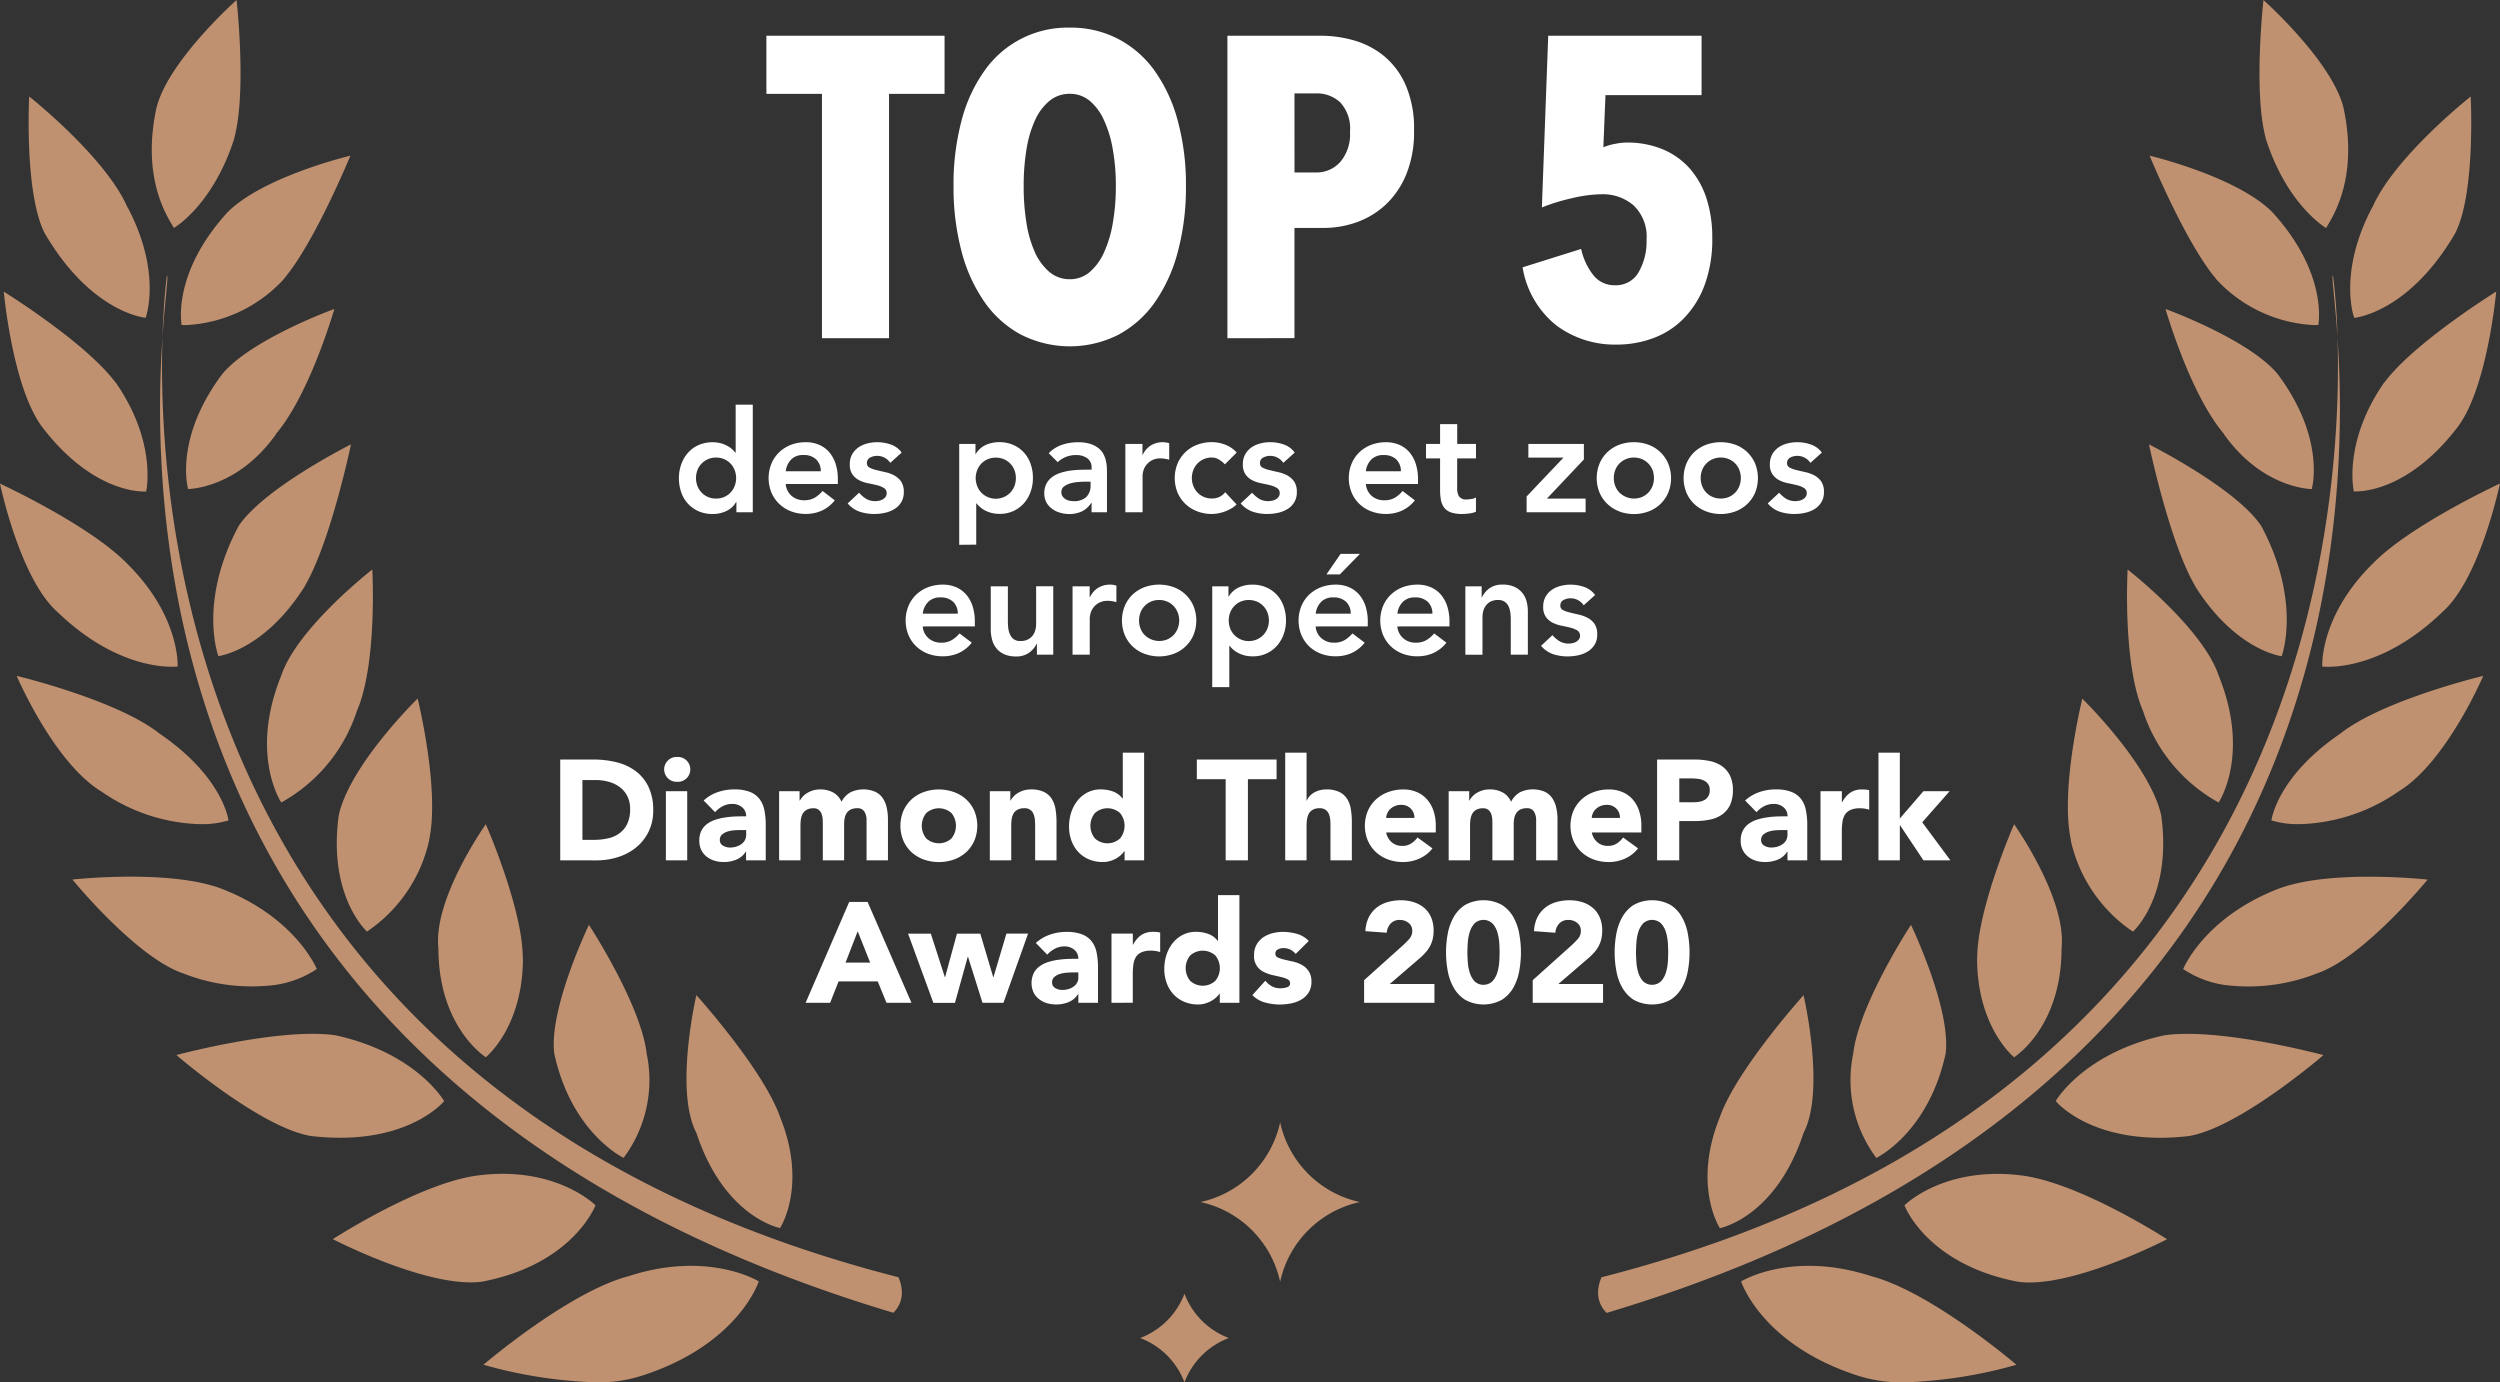 <svg id="Diamond_gold" data-name="Diamond gold" xmlns="http://www.w3.org/2000/svg" width="160.62" height="88.814" viewBox="0 0 160.62 88.814">
  <rect x="0" y="0" width="160.62" height="88.814" fill="#333333" stroke="none"/>
  <path id="Leafs" d="M119.263,88.351c-6.109-2.009-7.4-6.022-7.4-6.022s3.218-2.008,8.361-.337c3.856,1.006,9.328,5.691,9.328,5.691a29.584,29.584,0,0,1-7.191,1.128c-.082,0-.168,0-.252,0A9.069,9.069,0,0,1,119.263,88.351Zm-81.009.459a29.627,29.627,0,0,1-7.193-1.128S36.532,83,40.388,81.991c5.146-1.671,8.362.337,8.362.337s-1.283,4.014-7.4,6.022a9.056,9.056,0,0,1-2.851.462C38.42,88.814,38.336,88.814,38.253,88.81Zm64.421-5.746v-.042a2.432,2.432,0,0,1,.223-.961v0c44.964-11.495,47.666-48.234,47.281-60.406.809,12.1.183,48.6-46.954,62.695A1.788,1.788,0,0,1,102.674,83.065ZM10.438,21.652c-.38,12.169,2.32,48.912,47.281,60.406v0a2.407,2.407,0,0,1,.223.935v.093a1.776,1.776,0,0,1-.546,1.256C10.253,70.249,9.632,33.744,10.438,21.652Zm119.225,60.7c-5.891-1.121-7.306-4.913-7.306-4.913v0s2.553-2.558,7.552-1.915c3.75.485,9.322,4.094,9.322,4.094s-5.354,2.78-8.864,2.78A5.489,5.489,0,0,1,129.663,82.351ZM21.385,79.613S26.957,76,30.708,75.52c5-.643,7.551,1.915,7.551,1.915v0s-1.414,3.792-7.306,4.913a5.455,5.455,0,0,1-.7.042C26.742,82.393,21.385,79.613,21.385,79.613ZM110.5,71.763v0c1.078-3.059,5.376-7.825,5.376-7.825s1.427,6.122,0,8.847c-1.788,5.44-5.376,6.122-5.376,6.122S108.712,76.185,110.5,71.763ZM44.74,72.782c-1.427-2.725,0-8.847,0-8.847s4.3,4.766,5.376,7.825v0c1.788,4.422,0,7.14,0,7.14S46.532,78.225,44.74,72.782ZM119.064,67.7l0,0c.371-3.181,3.712-8.281,3.712-8.281s2.6,5.418,2.225,8.281c-1.111,5.1-4.451,6.694-4.451,6.694A8.353,8.353,0,0,1,119.064,67.7Zm-83.451,0c-.376-2.863,2.224-8.281,2.224-8.281s3.341,5.1,3.712,8.281l0,0a8.343,8.343,0,0,1-1.484,6.69S36.724,72.8,35.614,67.7ZM138,73.077c-4.211-.232-5.925-2.336-5.925-2.336h0s1.776-3.091,6.985-4.226c3.562-.514,10.219,1.273,10.219,1.273s-5.4,4.663-8.644,5.2a15.84,15.84,0,0,1-1.868.113C138.517,73.1,138.258,73.09,138,73.077ZM19.974,72.984c-3.241-.53-8.64-5.2-8.64-5.2S17.987,66,21.552,66.515c5.208,1.134,6.982,4.226,6.982,4.226h.007s-1.712,2.108-5.927,2.336c-.256.013-.515.019-.771.019A15.179,15.179,0,0,1,19.974,72.984Zm107.049-11.43h.008c0-3.185,2.372-8.6,2.372-8.6s3.388,4.778,3.049,7.966c0,5.1-3.049,7.008-3.049,7.008S127.023,66.017,127.023,61.554Zm-98.857-.636c-.342-3.188,3.046-7.963,3.046-7.963s2.375,5.415,2.375,8.6l.01,0c0,4.46-2.385,6.369-2.385,6.369S28.167,66.014,28.167,60.918ZM143.4,63.331a6.44,6.44,0,0,1-3.144-1.077l.01,0s1.321-3.252,6.013-5.112c3.353-1.331,9.689-.63,9.689-.63s-4.08,4.987-7.078,6.015a11.984,11.984,0,0,1-4.442.851C144.1,63.376,143.746,63.363,143.4,63.331ZM11.732,62.524c-3-1.028-7.08-6.015-7.08-6.015s6.333-.7,9.687.63c4.691,1.86,6.012,5.112,6.012,5.112l.01,0a6.424,6.424,0,0,1-3.142,1.077c-.35.029-.7.045-1.046.045A11.949,11.949,0,0,1,11.732,62.524ZM133.045,54l.013,0c-.723-3.255.727-9.113.727-9.113s4.338,4.232,5.066,7.487c.726,5.206-1.811,7.484-1.811,7.484A9.565,9.565,0,0,1,133.045,54ZM21.767,52.366c.726-3.252,5.066-7.487,5.066-7.487s1.45,5.861.73,9.117h.009a9.561,9.561,0,0,1-3.994,5.855S21.044,57.572,21.767,52.366Zm125.832.585a5.8,5.8,0,0,1-1.674-.244h.01s.339-2.786,4.421-5.569c2.724-2.166,9.188-3.715,9.188-3.715S157.165,49,154.1,50.85a11.654,11.654,0,0,1-6.331,2.1Zm-134.755,0a11.622,11.622,0,0,1-6.33-2.1C3.453,49,1.071,43.423,1.071,43.423s6.468,1.549,9.188,3.715c4.084,2.783,4.421,5.569,4.421,5.569h.013a5.826,5.826,0,0,1-1.677.244Zm124.873-7.176.01,0c-1.377-3.056-1.031-9.184-1.031-9.184s4.815,3.744,5.846,6.806c2.067,5.1,0,8.162,0,8.162A10.418,10.418,0,0,1,137.717,45.776ZM18.073,43.395c1.031-3.062,5.846-6.806,5.846-6.806s.346,6.128-1.031,9.187h.01a10.415,10.415,0,0,1-4.826,5.781S16.007,48.491,18.073,43.395Zm131.318-.559c-.131-.006-.2-.016-.2-.016h.01s-.189-3.233,3.264-6.629c2.419-2.474,8.15-5.122,8.15-5.122s-1.26,6.077-3.667,8.223c-3.338,3.233-6.333,3.548-7.364,3.548C149.512,42.839,149.445,42.839,149.391,42.835ZM3.664,39.291C1.261,37.144,0,31.071,0,31.071s5.727,2.648,8.147,5.119c3.453,3.4,3.264,6.629,3.264,6.629h.01s-.065.01-.2.016c-.054,0-.121,0-.2,0C10,42.839,7,42.524,3.664,39.291Zm137.344-1.668.013,0c-1.64-2.789-2.954-9.072-2.954-9.072s5.575,2.792,7.21,5.235c2.624,4.888,1.315,8.374,1.315,8.374S143.628,41.81,141.008,37.623ZM15.34,33.783c1.639-2.442,7.211-5.235,7.211-5.235s-1.313,6.282-2.953,9.075l.012,0c-2.62,4.184-5.58,4.531-5.58,4.531S12.72,38.671,15.34,33.783Zm135.89-2.208s-.73-3.136,1.949-7h.013c1.9-2.564,7.185-5.842,7.185-5.842s-.552,6.1-2.445,8.66c-3,3.949-5.924,4.181-6.569,4.181C151.276,31.579,151.231,31.575,151.231,31.575ZM2.685,27.4C.794,24.833.244,18.738.244,18.738s5.286,3.278,7.18,5.842h.013c2.681,3.859,1.952,7,1.952,7s-.048,0-.131,0C8.608,31.579,5.686,31.347,2.685,27.4Zm140.194.492.013-.006c-2.2-2.571-3.76-8.034-3.76-8.034s5.325,1.928,7.2,4.178c3.132,4.181,2.192,7.391,2.192,7.391S145.385,31.421,142.879,27.89ZM14.282,24.03c1.879-2.253,7.2-4.181,7.2-4.181s-1.565,5.463-3.756,8.034l.013.006c-2.506,3.528-5.645,3.528-5.651,3.528S11.152,28.208,14.282,24.03ZM149.89,17.693a39.144,39.144,0,0,1,.288,3.959C150.012,19.152,149.781,17.693,149.89,17.693Zm-139.164,0c.109,0-.118,1.459-.288,3.959C10.519,19.155,10.726,17.693,10.726,17.693Zm131.637.219h.013C140.409,15.6,138.108,10,138.108,10s5.584,1.324,7.882,3.628c3.616,3.956,2.957,7.249,2.957,7.249s-.089.01-.259.01A9.143,9.143,0,0,1,142.363,17.912ZM11.67,20.878s-.659-3.294,2.957-7.249c2.3-2.3,7.885-3.628,7.885-3.628s-2.3,5.6-4.272,7.912h.013a9.129,9.129,0,0,1-6.324,2.975C11.76,20.887,11.67,20.878,11.67,20.878Zm140.722-7.519.013,0c1.4-3.265,6.332-7.157,6.332-7.157s.329,6.205-1,8.792c-3,5.135-6.484,5.428-6.484,5.428S150.188,17.562,152.393,13.358ZM2.876,14.991c-1.327-2.587-1-8.792-1-8.792s4.928,3.895,6.332,7.16h.013c2.205,4.2,1.136,7.06,1.136,7.06S5.876,20.126,2.876,14.991Zm7.2-8.146C10.87,3.85,15.2,0,15.2,0s.659,5.861-.144,8.853l.01,0c-1.37,4.335-3.882,5.788-3.892,5.791C10.806,14.011,9.037,11.491,10.071,6.845ZM145.555,8.856l.009,0c-.8-2.992-.141-8.853-.141-8.853s4.324,3.85,5.125,6.845c1.03,4.647-.737,7.166-1.1,7.8C149.439,14.644,146.927,13.191,145.555,8.856Z" transform="translate(0 0)" fill="#bf9170"/>
  <g id="Groupe_1314" data-name="Groupe 1314" transform="translate(-3.793)">
    <path id="Tracé_1190" data-name="Tracé 1190" d="M59.467,25.67a4.894,4.894,0,0,1,2.848-2.848,4.894,4.894,0,0,1-2.848-2.848,4.894,4.894,0,0,1-2.848,2.848,4.894,4.894,0,0,1,2.848,2.848" transform="translate(20.426 63.143)" fill="#bf9170"/>
    <path id="Tracé_1191" data-name="Tracé 1191" d="M68.763,10.238a6.7,6.7,0,0,1,5.119-5.119A6.7,6.7,0,0,1,68.763,0a6.7,6.7,0,0,1-5.119,5.119,6.7,6.7,0,0,1,5.119,5.119" transform="translate(17.276 72.11)" fill="#bf9170"/>
  </g>
  <path id="Texte" d="M68.959,62.455a2.252,2.252,0,0,1-.734-.793,3.4,3.4,0,0,1-.376-1.079,6.572,6.572,0,0,1,0-2.342,3.426,3.426,0,0,1,.376-1.079,2.252,2.252,0,0,1,.734-.793,2.472,2.472,0,0,1,2.381,0,2.2,2.2,0,0,1,.735.793,3.4,3.4,0,0,1,.376,1.079,6.572,6.572,0,0,1,0,2.342,3.375,3.375,0,0,1-.376,1.079,2.2,2.2,0,0,1-.735.793,2.472,2.472,0,0,1-2.381,0Zm.612-4.9a1.46,1.46,0,0,0-.309.557,2.911,2.911,0,0,0-.121.684c-.016.239-.026.442-.026.614s.01.375.026.614a2.911,2.911,0,0,0,.121.684,1.5,1.5,0,0,0,.309.56.843.843,0,0,0,1.155,0,1.44,1.44,0,0,0,.312-.56,3.117,3.117,0,0,0,.125-.684c.016-.239.021-.442.021-.614s-.006-.376-.021-.614a3.117,3.117,0,0,0-.125-.684,1.406,1.406,0,0,0-.312-.557.843.843,0,0,0-1.155,0Zm-11.441,4.9a2.246,2.246,0,0,1-.738-.793,3.42,3.42,0,0,1-.376-1.079,6.572,6.572,0,0,1,0-2.342,3.449,3.449,0,0,1,.376-1.079,2.245,2.245,0,0,1,.738-.793,2.465,2.465,0,0,1,2.377,0,2.24,2.24,0,0,1,.739.793,3.444,3.444,0,0,1,.372,1.079,6.572,6.572,0,0,1,0,2.342,3.416,3.416,0,0,1-.372,1.079,2.24,2.24,0,0,1-.739.793,2.465,2.465,0,0,1-2.377,0Zm.608-4.9a1.43,1.43,0,0,0-.305.557,2.868,2.868,0,0,0-.125.684c-.016.239-.025.442-.025.614s.009.375.025.614a2.868,2.868,0,0,0,.125.684,1.466,1.466,0,0,0,.305.56.843.843,0,0,0,1.155,0,1.406,1.406,0,0,0,.312-.56,3.117,3.117,0,0,0,.125-.684c.016-.239.021-.442.021-.614s-.006-.376-.021-.614a3.117,3.117,0,0,0-.125-.684,1.373,1.373,0,0,0-.312-.557.843.843,0,0,0-1.155,0ZM45.273,62.63a1.777,1.777,0,0,1-.805-.471l.834-.926a1.381,1.381,0,0,0,.426.363,1.147,1.147,0,0,0,.544.124,1.3,1.3,0,0,0,.429-.07.252.252,0,0,0,.192-.251.283.283,0,0,0-.169-.261,1.94,1.94,0,0,0-.43-.146c-.174-.038-.36-.083-.56-.127a2.392,2.392,0,0,1-.557-.207,1.095,1.095,0,0,1-.6-1.06,1.347,1.347,0,0,1,.159-.678,1.451,1.451,0,0,1,.421-.468,1.918,1.918,0,0,1,.6-.27,2.762,2.762,0,0,1,.685-.086,3.325,3.325,0,0,1,.888.127,1.649,1.649,0,0,1,.76.458l-.842.834a.965.965,0,0,0-.8-.376.756.756,0,0,0-.337.083.288.288,0,0,0-.165.283.256.256,0,0,0,.169.242,2.267,2.267,0,0,0,.428.137c.176.041.361.083.561.127a2.118,2.118,0,0,1,.557.216,1.231,1.231,0,0,1,.429.4,1.166,1.166,0,0,1,.173.671,1.249,1.249,0,0,1-.189.71,1.424,1.424,0,0,1-.48.449,2.1,2.1,0,0,1-.662.239,4,4,0,0,1-.722.067A3.616,3.616,0,0,1,45.273,62.63ZM40.1,62.592a2,2,0,0,1-.691-.474,2.152,2.152,0,0,1-.443-.729,2.629,2.629,0,0,1-.156-.923,2.889,2.889,0,0,1,.14-.894,2.439,2.439,0,0,1,.4-.754,1.918,1.918,0,0,1,.637-.525,1.8,1.8,0,0,1,.849-.2,2.36,2.36,0,0,1,.8.134,1.3,1.3,0,0,1,.608.452h.016V55.734h1.375v6.918H42.374v-.586h-.02a1.416,1.416,0,0,1-.212.242,1.867,1.867,0,0,1-.312.226,1.9,1.9,0,0,1-.395.162,1.475,1.475,0,0,1-.443.064A2.243,2.243,0,0,1,40.1,62.592Zm.372-2.979a1.29,1.29,0,0,0,0,1.629,1.2,1.2,0,0,0,1.617,0,1.29,1.29,0,0,0,0-1.629,1.213,1.213,0,0,0-1.617,0Zm-9.206,3.062a1.517,1.517,0,0,1-.507-.261,1.267,1.267,0,0,1-.351-.43,1.5,1.5,0,0,1,.016-1.244,1.22,1.22,0,0,1,.386-.439,1.887,1.887,0,0,1,.554-.271A3.827,3.827,0,0,1,32,59.89a5.914,5.914,0,0,1,.669-.057c.222-.006.429-.009.617-.009a.711.711,0,0,0-.261-.579.944.944,0,0,0-.617-.216,1.335,1.335,0,0,0-.618.143,1.706,1.706,0,0,0-.5.388l-.733-.751a2.616,2.616,0,0,1,.9-.534,3.245,3.245,0,0,1,1.063-.178,2.76,2.76,0,0,1,.993.153,1.439,1.439,0,0,1,.621.442,1.7,1.7,0,0,1,.324.719,4.709,4.709,0,0,1,.092.983v2.259H33.288v-.56h-.02a1.283,1.283,0,0,1-.607.515,2.156,2.156,0,0,1-1.4.067Zm1.3-1.957a2.079,2.079,0,0,0-.446.076,1.015,1.015,0,0,0-.366.194.436.436,0,0,0-.153.356.4.4,0,0,0,.21.366.887.887,0,0,0,.439.118,1.463,1.463,0,0,0,.392-.054,1.216,1.216,0,0,0,.333-.156.747.747,0,0,0,.233-.257A.721.721,0,0,0,33.288,61v-.3h-.338C32.846,60.7,32.715,60.708,32.56,60.717Zm29.914,1.935V61.2l2.517-2.26c.127-.118.255-.248.386-.394a.758.758,0,0,0,.19-.512.618.618,0,0,0-.238-.516.858.858,0,0,0-.556-.188.769.769,0,0,0-.6.236.967.967,0,0,0-.245.585l-1.371-.1a2.275,2.275,0,0,1,.209-.875,1.882,1.882,0,0,1,.487-.617,2.033,2.033,0,0,1,.706-.369,3.047,3.047,0,0,1,.886-.124,2.679,2.679,0,0,1,.824.124,1.9,1.9,0,0,1,.665.366,1.63,1.63,0,0,1,.446.608,2.076,2.076,0,0,1,.159.85,2.4,2.4,0,0,1-.063.563,1.869,1.869,0,0,1-.179.459,2.012,2.012,0,0,1-.27.379,3.729,3.729,0,0,1-.338.337l-1.966,1.693H67v1.209Zm-10.833,0V61.2l2.518-2.26c.126-.118.255-.248.385-.394a.759.759,0,0,0,.191-.512.617.617,0,0,0-.239-.516.858.858,0,0,0-.556-.188.774.774,0,0,0-.6.236.983.983,0,0,0-.245.585l-1.371-.1a2.292,2.292,0,0,1,.209-.875,1.873,1.873,0,0,1,.488-.617,2.017,2.017,0,0,1,.706-.369,3.041,3.041,0,0,1,.885-.124,2.675,2.675,0,0,1,.824.124,1.949,1.949,0,0,1,.669.366,1.663,1.663,0,0,1,.442.608,2.155,2.155,0,0,1,.16.85,2.354,2.354,0,0,1-.064.563,1.833,1.833,0,0,1-.179.459,2.011,2.011,0,0,1-.27.379,3.716,3.716,0,0,1-.337.337l-1.967,1.693h2.87v1.209Zm-16.23,0V58.206h1.371v.713h.02a1.686,1.686,0,0,1,.521-.618,1.323,1.323,0,0,1,.761-.207c.076,0,.156,0,.235.009a1.139,1.139,0,0,1,.22.038v1.251a2.468,2.468,0,0,0-.287-.067,1.812,1.812,0,0,0-.3-.022,1.457,1.457,0,0,0-.621.108.841.841,0,0,0-.353.305,1.211,1.211,0,0,0-.159.474,4.287,4.287,0,0,0-.039.6v1.859Zm-8.288,0L26.2,59.7h-.019l-.821,2.956H23.973l-1.626-4.446h1.463l.9,2.791h.018l.76-2.791h1.5L27.817,61h.019l.83-2.791h1.391l-1.581,4.446Zm-6.167,0L20.4,61.28H17.882l-.541,1.372H15.766l2.8-6.48h1.181l2.819,6.48ZM18.33,60.071h1.582l-.8-2.011Zm58.49-6.546a1.471,1.471,0,0,1-.5-.261,1.256,1.256,0,0,1-.351-.43,1.3,1.3,0,0,1-.127-.6,1.363,1.363,0,0,1,.143-.649,1.238,1.238,0,0,1,.382-.439,1.957,1.957,0,0,1,.554-.27,3.962,3.962,0,0,1,.646-.14,5.9,5.9,0,0,1,.668-.057c.223-.006.43-.006.618-.006a.711.711,0,0,0-.261-.582.942.942,0,0,0-.617-.216,1.328,1.328,0,0,0-.617.143,1.675,1.675,0,0,0-.5.388l-.732-.751a2.607,2.607,0,0,1,.9-.534,3.218,3.218,0,0,1,1.059-.179,2.74,2.74,0,0,1,.994.153,1.426,1.426,0,0,1,.623.442,1.7,1.7,0,0,1,.325.719,4.71,4.71,0,0,1,.092.983V53.5H78.848v-.557h-.019a1.308,1.308,0,0,1-.607.513,2.123,2.123,0,0,1-.8.153A2.088,2.088,0,0,1,76.82,53.525Zm1.3-1.957a2.025,2.025,0,0,0-.448.076,1.043,1.043,0,0,0-.369.194.447.447,0,0,0-.149.356.392.392,0,0,0,.209.366.88.88,0,0,0,.44.118,1.424,1.424,0,0,0,.388-.054,1.15,1.15,0,0,0,.334-.156.787.787,0,0,0,.236-.255.76.76,0,0,0,.086-.366v-.293H78.51C78.406,51.555,78.275,51.558,78.121,51.568ZM66.408,53.449a2.374,2.374,0,0,1-.786-.471,2.226,2.226,0,0,1-.526-.738,2.514,2.514,0,0,1,0-1.922,2.181,2.181,0,0,1,.526-.735,2.322,2.322,0,0,1,.786-.471,2.764,2.764,0,0,1,.967-.166,2.151,2.151,0,0,1,.863.166,1.791,1.791,0,0,1,.662.471,2.118,2.118,0,0,1,.413.735,2.917,2.917,0,0,1,.147.961v.43H66.277a1.084,1.084,0,0,0,.356.627,1,1,0,0,0,.678.236,1.017,1.017,0,0,0,.57-.153,1.48,1.48,0,0,0,.407-.388l.961.7a2.179,2.179,0,0,1-.83.653,2.548,2.548,0,0,1-1.044.226A2.839,2.839,0,0,1,66.408,53.449Zm.436-3.44a.962.962,0,0,0-.3.188.818.818,0,0,0-.194.264.881.881,0,0,0-.077.315h1.81a.79.79,0,0,0-.229-.595.821.821,0,0,0-.614-.245A1,1,0,0,0,66.844,50.009ZM53.2,53.449a2.355,2.355,0,0,1-.786-.471,2.237,2.237,0,0,1-.525-.738,2.48,2.48,0,0,1,0-1.922,2.192,2.192,0,0,1,.525-.735,2.3,2.3,0,0,1,.786-.471,2.767,2.767,0,0,1,.964-.166,2.162,2.162,0,0,1,.865.166,1.781,1.781,0,0,1,.659.471,2.125,2.125,0,0,1,.417.735,2.942,2.942,0,0,1,.147.961v.43H53.063a1.1,1.1,0,0,0,.356.627,1.015,1.015,0,0,0,.678.236,1.027,1.027,0,0,0,.573-.153,1.523,1.523,0,0,0,.408-.388l.961.7a2.161,2.161,0,0,1-.833.653,2.543,2.543,0,0,1-1.044.226A2.842,2.842,0,0,1,53.2,53.449Zm.435-3.44a.972.972,0,0,0-.3.188.76.76,0,0,0-.191.264.832.832,0,0,0-.08.315h1.815a.809.809,0,0,0-.23-.595.824.824,0,0,0-.615-.245A.983.983,0,0,0,53.633,50.009ZM33.979,53.442a2,2,0,0,1-.69-.474,2.108,2.108,0,0,1-.443-.729,2.609,2.609,0,0,1-.156-.923,2.89,2.89,0,0,1,.14-.894,2.442,2.442,0,0,1,.4-.754,1.961,1.961,0,0,1,.636-.525,1.8,1.8,0,0,1,.85-.2,2.36,2.36,0,0,1,.8.134,1.3,1.3,0,0,1,.607.452h.02V46.584h1.371V53.5H36.258v-.585h-.02a1.433,1.433,0,0,1-.212.242,1.733,1.733,0,0,1-.707.388,1.482,1.482,0,0,1-.443.063A2.259,2.259,0,0,1,33.979,53.442Zm.372-2.979a1.293,1.293,0,0,0,0,1.629,1.2,1.2,0,0,0,1.617,0,1.29,1.29,0,0,0,0-1.629,1.213,1.213,0,0,0-1.617,0ZM23.361,53.449a2.377,2.377,0,0,1-.789-.471,2.292,2.292,0,0,1-.525-.738,2.514,2.514,0,0,1,0-1.922,2.244,2.244,0,0,1,.525-.735,2.325,2.325,0,0,1,.789-.471,2.892,2.892,0,0,1,1.929,0,2.308,2.308,0,0,1,.789.471,2.179,2.179,0,0,1,.525.735,2.514,2.514,0,0,1,0,1.922,2.224,2.224,0,0,1-.525.738,2.359,2.359,0,0,1-.789.471,2.946,2.946,0,0,1-1.929,0Zm.156-2.985a1.293,1.293,0,0,0,0,1.629,1.208,1.208,0,0,0,1.62,0,1.3,1.3,0,0,0,0-1.629,1.217,1.217,0,0,0-1.62,0Zm-13.6,3.061a1.472,1.472,0,0,1-.508-.261,1.236,1.236,0,0,1-.347-.43,1.312,1.312,0,0,1-.127-.6,1.363,1.363,0,0,1,.14-.649,1.245,1.245,0,0,1,.385-.439,1.95,1.95,0,0,1,.555-.27,3.809,3.809,0,0,1,.645-.14,5.794,5.794,0,0,1,.665-.057c.223-.006.43-.006.62-.006a.72.72,0,0,0-.259-.582.956.956,0,0,0-.622-.216,1.343,1.343,0,0,0-.616.143,1.7,1.7,0,0,0-.5.388l-.733-.751a2.566,2.566,0,0,1,.894-.534,3.257,3.257,0,0,1,1.064-.179,2.763,2.763,0,0,1,.993.153,1.445,1.445,0,0,1,.62.442,1.706,1.706,0,0,1,.325.719,4.53,4.53,0,0,1,.092.983V53.5H11.939v-.557h-.018a1.312,1.312,0,0,1-.611.513,2.115,2.115,0,0,1-.8.153A2.088,2.088,0,0,1,9.912,53.525Zm1.3-1.957a2.08,2.08,0,0,0-.449.076,1.026,1.026,0,0,0-.365.194.438.438,0,0,0-.149.356.393.393,0,0,0,.21.366.876.876,0,0,0,.439.118,1.419,1.419,0,0,0,.388-.054,1.255,1.255,0,0,0,.335-.156.786.786,0,0,0,.233-.255.76.76,0,0,0,.088-.366v-.293H11.6C11.495,51.555,11.367,51.558,11.211,51.568ZM87.584,53.5l-1.5-2.25h-.018V53.5H84.694V46.584h1.372v4.229l1.518-1.757h1.683l-1.762,2,1.81,2.444Zm-6.614,0V49.057h1.372v.713h.018a1.712,1.712,0,0,1,.522-.617,1.321,1.321,0,0,1,.758-.207q.119,0,.238.01a1.136,1.136,0,0,1,.221.038v1.251a2.513,2.513,0,0,0-.287-.067,1.807,1.807,0,0,0-.3-.022,1.459,1.459,0,0,0-.621.108.827.827,0,0,0-.353.306,1.154,1.154,0,0,0-.16.474,4.441,4.441,0,0,0-.038.6V53.5Zm-10.5,0V47.023h2.408a4.811,4.811,0,0,1,.952.092,2.167,2.167,0,0,1,.782.315,1.626,1.626,0,0,1,.53.6,2.091,2.091,0,0,1,.2.958,2.251,2.251,0,0,1-.181.952,1.6,1.6,0,0,1-.507.611,2.014,2.014,0,0,1-.758.325,4.488,4.488,0,0,1-.952.1H71.894V53.5Zm1.429-3.733h.95a1.814,1.814,0,0,0,.374-.038.958.958,0,0,0,.317-.121.7.7,0,0,0,.23-.239.768.768,0,0,0,.085-.379.65.65,0,0,0-.114-.4.752.752,0,0,0-.292-.232,1.273,1.273,0,0,0-.4-.1,3.88,3.88,0,0,0-.421-.022h-.731ZM62.7,53.5v-2.59a1.02,1.02,0,0,0-.134-.534.5.5,0,0,0-.471-.223.918.918,0,0,0-.4.077.634.634,0,0,0-.257.216.884.884,0,0,0-.137.318,1.877,1.877,0,0,0-.042.385V53.5H59.889V51.151c0-.079,0-.178-.009-.292a1.154,1.154,0,0,0-.063-.328.619.619,0,0,0-.179-.267.531.531,0,0,0-.363-.108.858.858,0,0,0-.43.1.657.657,0,0,0-.251.254,1.138,1.138,0,0,0-.115.363,3.6,3.6,0,0,0-.025.42V53.5H57.08V49.057H58.4v.6h.018A1.281,1.281,0,0,1,58.6,49.4a1.312,1.312,0,0,1,.283-.229,1.591,1.591,0,0,1,.834-.229,1.716,1.716,0,0,1,.828.194,1.235,1.235,0,0,1,.544.6,1.475,1.475,0,0,1,.576-.611,1.956,1.956,0,0,1,1.588-.032,1.2,1.2,0,0,1,.483.411,1.722,1.722,0,0,1,.255.614,3.3,3.3,0,0,1,.08.754V53.5Zm-13.214,0V51.326c0-.131,0-.261-.013-.4a1.313,1.313,0,0,0-.082-.382.654.654,0,0,0-.209-.283.664.664,0,0,0-.408-.108.841.841,0,0,0-.43.1.647.647,0,0,0-.252.254,1.114,1.114,0,0,0-.113.363,2.933,2.933,0,0,0-.029.42V53.5H46.578V46.584H47.95v3.074h.018a.884.884,0,0,1,.156-.255,1.261,1.261,0,0,1,.264-.229,1.541,1.541,0,0,1,.366-.165,1.61,1.61,0,0,1,.459-.064,1.86,1.86,0,0,1,.84.162,1.2,1.2,0,0,1,.5.442,1.726,1.726,0,0,1,.242.668,4.774,4.774,0,0,1,.064.831V53.5Zm-6.734,0V48.287H40.9V47.023h5.124v1.263H44.182V53.5Zm-12.24,0V51.326c0-.131-.006-.261-.016-.4a1.179,1.179,0,0,0-.082-.382.587.587,0,0,0-.617-.391.858.858,0,0,0-.43.1.664.664,0,0,0-.251.254,1.072,1.072,0,0,0-.114.363,2.94,2.94,0,0,0-.026.42V53.5H27.6V49.057h1.317v.6h.02a1.211,1.211,0,0,1,.185-.255,1.191,1.191,0,0,1,.283-.229,1.626,1.626,0,0,1,.375-.165,1.605,1.605,0,0,1,.456-.064,1.871,1.871,0,0,1,.843.162,1.228,1.228,0,0,1,.5.442,1.838,1.838,0,0,1,.243.668,5.169,5.169,0,0,1,.063.831V53.5Zm-10.831,0v-2.59a1.021,1.021,0,0,0-.135-.534.5.5,0,0,0-.471-.223.91.91,0,0,0-.4.077.658.658,0,0,0-.258.216.9.9,0,0,0-.137.318,1.944,1.944,0,0,0-.041.385V53.5H16.87V51.151c0-.079,0-.178-.01-.292a1.222,1.222,0,0,0-.064-.328.634.634,0,0,0-.178-.267.528.528,0,0,0-.36-.108.855.855,0,0,0-.432.1.666.666,0,0,0-.252.254,1.093,1.093,0,0,0-.114.363,2.94,2.94,0,0,0-.026.42V53.5H14.063V49.057h1.314v.6H15.4a1.12,1.12,0,0,1,.185-.255,1.209,1.209,0,0,1,.283-.229,1.68,1.68,0,0,1,.375-.165,1.605,1.605,0,0,1,.456-.064,1.719,1.719,0,0,1,.83.194,1.225,1.225,0,0,1,.543.6,1.456,1.456,0,0,1,.578-.611,1.953,1.953,0,0,1,1.587-.032,1.2,1.2,0,0,1,.484.411,1.756,1.756,0,0,1,.255.614,3.357,3.357,0,0,1,.079.754V53.5Zm-12.893,0V49.057H8.159V53.5ZM0,53.5V47.023H2.139a6.188,6.188,0,0,1,1.48.175,3.389,3.389,0,0,1,1.219.563,2.737,2.737,0,0,1,.83,1.012,3.4,3.4,0,0,1,.305,1.508,3.041,3.041,0,0,1-.3,1.384,2.989,2.989,0,0,1-.8,1.009,3.547,3.547,0,0,1-1.162.618,4.527,4.527,0,0,1-1.381.21Zm1.426-1.317h.742a3.985,3.985,0,0,0,.919-.1,1.936,1.936,0,0,0,.735-.334,1.577,1.577,0,0,0,.491-.611,2.166,2.166,0,0,0,.177-.929,1.794,1.794,0,0,0-.177-.827,1.66,1.66,0,0,0-.481-.582,2.083,2.083,0,0,0-.71-.344,3.142,3.142,0,0,0-.853-.115H1.426ZM6.913,48.22a.79.79,0,0,1,0-1.127.752.752,0,0,1,.56-.232.8.8,0,1,1,0,1.591A.752.752,0,0,1,6.913,48.22ZM41.89,42.374V35.895h1.042v.659h.018a1.436,1.436,0,0,1,.639-.585,2.1,2.1,0,0,1,.868-.182,2.175,2.175,0,0,1,.908.178,1.978,1.978,0,0,1,.686.49,2.069,2.069,0,0,1,.43.732,2.678,2.678,0,0,1,.148.9,2.579,2.579,0,0,1-.156.907,2.291,2.291,0,0,1-.434.732,2.034,2.034,0,0,1-1.534.668,2.2,2.2,0,0,1-.55-.063,1.972,1.972,0,0,1-.42-.166,1.72,1.72,0,0,1-.312-.216,1.7,1.7,0,0,1-.21-.223h-.026v2.644Zm1.81-5.49a1.23,1.23,0,0,0-.407.293,1.243,1.243,0,0,0-.257.42,1.451,1.451,0,0,0-.086.493,1.427,1.427,0,0,0,.086.493,1.291,1.291,0,0,0,.257.423,1.3,1.3,0,0,0,1.893,0,1.326,1.326,0,0,0,.258-.423,1.427,1.427,0,0,0,.087-.493,1.451,1.451,0,0,0-.087-.493,1.275,1.275,0,0,0-.258-.42,1.22,1.22,0,0,0-.407-.293,1.366,1.366,0,0,0-1.08,0Zm20.082,3.367a1.813,1.813,0,0,1-.768-.531l.733-.687a2.054,2.054,0,0,0,.452.388,1.174,1.174,0,0,0,.837.124.769.769,0,0,0,.238-.089.592.592,0,0,0,.179-.162.41.41,0,0,0-.105-.563,1.626,1.626,0,0,0-.439-.178c-.179-.044-.369-.086-.573-.127a2.1,2.1,0,0,1-.569-.191,1.188,1.188,0,0,1-.44-.372,1.091,1.091,0,0,1-.174-.659,1.292,1.292,0,0,1,.149-.633,1.36,1.36,0,0,1,.4-.446,1.742,1.742,0,0,1,.568-.255,2.494,2.494,0,0,1,.65-.083,2.654,2.654,0,0,1,.868.149,1.436,1.436,0,0,1,.7.519l-.735.659a1,1,0,0,0-.859-.449.911.911,0,0,0-.429.108.375.375,0,0,0-.21.356.3.3,0,0,0,.174.293,1.842,1.842,0,0,0,.44.156c.174.045.365.086.569.134a2.227,2.227,0,0,1,.573.21,1.232,1.232,0,0,1,.439.388,1.148,1.148,0,0,1,.174.678,1.221,1.221,0,0,1-.169.662,1.34,1.34,0,0,1-.442.436,2.025,2.025,0,0,1-.607.239,3.249,3.249,0,0,1-.678.073A2.982,2.982,0,0,1,63.782,40.251Zm-9.643-.019a2.233,2.233,0,0,1-.76-.468,2.2,2.2,0,0,1-.507-.726,2.486,2.486,0,0,1,0-1.893,2.178,2.178,0,0,1,.507-.729,2.279,2.279,0,0,1,.76-.468,2.673,2.673,0,0,1,.932-.162,2.125,2.125,0,0,1,.841.159,1.828,1.828,0,0,1,.649.461,2.164,2.164,0,0,1,.421.748,3.19,3.19,0,0,1,.149,1.018v.3H53.783a1.121,1.121,0,0,0,.385.767,1.193,1.193,0,0,0,.8.277,1.3,1.3,0,0,0,.691-.172,1.928,1.928,0,0,0,.489-.423l.787.595a2.263,2.263,0,0,1-.859.675,2.5,2.5,0,0,1-1,.2A2.675,2.675,0,0,1,54.139,40.232Zm0-3.338a1.242,1.242,0,0,0-.353.758h2.249a1.032,1.032,0,0,0-.3-.764,1.133,1.133,0,0,0-.812-.28A1.054,1.054,0,0,0,54.136,36.894Zm-5.248,3.338a2.273,2.273,0,0,1-.761-.468,2.208,2.208,0,0,1-.506-.726,2.486,2.486,0,0,1,0-1.893,2.189,2.189,0,0,1,.506-.729,2.321,2.321,0,0,1,.761-.468,2.679,2.679,0,0,1,.933-.162,2.1,2.1,0,0,1,.837.159,1.8,1.8,0,0,1,.649.461,2.125,2.125,0,0,1,.424.748,3.19,3.19,0,0,1,.149,1.018v.3H48.532a1.107,1.107,0,0,0,.385.767,1.188,1.188,0,0,0,.8.277,1.3,1.3,0,0,0,.69-.172,2,2,0,0,0,.491-.423l.786.595a2.265,2.265,0,0,1-.86.675,2.493,2.493,0,0,1-1,.2A2.68,2.68,0,0,1,48.888,40.232Zm0-3.338a1.241,1.241,0,0,0-.352.758h2.249a1.029,1.029,0,0,0-.3-.764,1.132,1.132,0,0,0-.814-.28A1.058,1.058,0,0,0,48.884,36.894ZM37.543,40.232a2.273,2.273,0,0,1-.761-.468,2.208,2.208,0,0,1-.506-.726,2.486,2.486,0,0,1,0-1.893,2.189,2.189,0,0,1,.506-.729,2.321,2.321,0,0,1,.761-.468,2.766,2.766,0,0,1,1.868,0,2.258,2.258,0,0,1,.758.468,2.211,2.211,0,0,1,.509.729,2.475,2.475,0,0,1,0,1.893,2.207,2.207,0,0,1-1.267,1.194,2.722,2.722,0,0,1-1.868,0Zm.395-3.348a1.224,1.224,0,0,0-.408.293,1.187,1.187,0,0,0-.257.42,1.428,1.428,0,0,0-.086.493,1.406,1.406,0,0,0,.086.493,1.232,1.232,0,0,0,.257.423,1.345,1.345,0,0,0,1.486.293,1.308,1.308,0,0,0,.407-.293,1.287,1.287,0,0,0,.256-.423,1.387,1.387,0,0,0,.089-.493,1.41,1.41,0,0,0-.089-.493,1.238,1.238,0,0,0-.256-.42,1.259,1.259,0,0,0-.407-.293,1.283,1.283,0,0,0-.541-.111A1.268,1.268,0,0,0,37.938,36.884Zm-9.421,3.37a1.338,1.338,0,0,1-.5-.385,1.45,1.45,0,0,1-.273-.554,2.5,2.5,0,0,1-.084-.649V35.895h1.1v2.224c0,.121.007.258.019.408a1.48,1.48,0,0,0,.1.42.8.8,0,0,0,.238.331.7.7,0,0,0,.452.131,1,1,0,0,0,.461-.092.877.877,0,0,0,.312-.245.989.989,0,0,0,.179-.356,1.557,1.557,0,0,0,.054-.423v-2.4h1.1v4.392H30.625v-.7h-.016a1.528,1.528,0,0,1-.478.57,1.4,1.4,0,0,1-.868.245A1.745,1.745,0,0,1,28.517,40.254Zm-4.872-.022a2.26,2.26,0,0,1-.76-.468,2.2,2.2,0,0,1-.507-.726,2.486,2.486,0,0,1,0-1.893,2.178,2.178,0,0,1,.507-.729,2.307,2.307,0,0,1,.76-.468,2.67,2.67,0,0,1,.932-.162,2.094,2.094,0,0,1,.837.159,1.8,1.8,0,0,1,.65.461,2.109,2.109,0,0,1,.423.748,3.163,3.163,0,0,1,.15,1.018v.3H23.289a1.1,1.1,0,0,0,.385.767,1.188,1.188,0,0,0,.8.277,1.3,1.3,0,0,0,.691-.172,2.01,2.01,0,0,0,.489-.423l.787.595a2.27,2.27,0,0,1-.859.675,2.5,2.5,0,0,1-1,.2A2.671,2.671,0,0,1,23.646,40.232Zm0-3.338a1.241,1.241,0,0,0-.352.758h2.249a1.036,1.036,0,0,0-.3-.764,1.138,1.138,0,0,0-.816-.28A1.055,1.055,0,0,0,23.642,36.894Zm37.425,3.392V38.065c0-.124-.006-.258-.018-.407a1.561,1.561,0,0,0-.1-.423.8.8,0,0,0-.245-.328.684.684,0,0,0-.446-.134,1.064,1.064,0,0,0-.465.092.848.848,0,0,0-.308.248.967.967,0,0,0-.181.356,1.648,1.648,0,0,0-.055.42v2.4h-1.1V35.895H59.2V36.6h.019a1.535,1.535,0,0,1,.474-.573,1.4,1.4,0,0,1,.868-.242,1.724,1.724,0,0,1,.748.146,1.407,1.407,0,0,1,.5.382,1.477,1.477,0,0,1,.277.55,2.543,2.543,0,0,1,.082.649v2.772Zm-28.155,0V35.895h1.1v.7h.02a1.358,1.358,0,0,1,.52-.6,1.446,1.446,0,0,1,.777-.21,1.316,1.316,0,0,1,.2.016c.064.013.131.029.2.048v1.06c-.092-.022-.182-.045-.27-.057a1.476,1.476,0,0,0-.261-.025,1.173,1.173,0,0,0-.617.143,1.137,1.137,0,0,0-.356.325,1.1,1.1,0,0,0-.166.366,1.507,1.507,0,0,0-.042.274v2.352Zm16.313-5.159.908-1.317h1.244l-1.289,1.317Zm-23.594-1.9v-6.48h1.044V27.4h.016a1.444,1.444,0,0,1,.64-.586,2.109,2.109,0,0,1,.872-.181,2.179,2.179,0,0,1,.9.178,1.977,1.977,0,0,1,.686.49,2.1,2.1,0,0,1,.43.732,2.7,2.7,0,0,1,.147.9,2.559,2.559,0,0,1-.156.907,2.241,2.241,0,0,1-.434.732,2.039,2.039,0,0,1-.674.49,2.071,2.071,0,0,1-.86.178,2.21,2.21,0,0,1-.551-.064,2.1,2.1,0,0,1-.42-.165,1.653,1.653,0,0,1-.309-.216,1.72,1.72,0,0,1-.212-.223h-.026v2.645Zm1.811-5.49a1.251,1.251,0,0,0-.408.292,1.229,1.229,0,0,0-.255.42,1.478,1.478,0,0,0-.09.493,1.449,1.449,0,0,0,.09.493,1.266,1.266,0,0,0,.255.423,1.3,1.3,0,0,0,.408.293,1.3,1.3,0,0,0,1.486-.293,1.29,1.29,0,0,0,.258-.423,1.446,1.446,0,0,0,.085-.493,1.474,1.474,0,0,0-.085-.493,1.252,1.252,0,0,0-.258-.42,1.219,1.219,0,0,0-.407-.292,1.361,1.361,0,0,0-1.079,0ZM78.347,31.1a1.784,1.784,0,0,1-.767-.531l.733-.688a2.043,2.043,0,0,0,.451.391,1.185,1.185,0,0,0,.837.121.744.744,0,0,0,.238-.089.575.575,0,0,0,.179-.162.373.373,0,0,0,.069-.223.377.377,0,0,0-.174-.34,1.612,1.612,0,0,0-.438-.178c-.179-.045-.37-.086-.573-.127a2.15,2.15,0,0,1-.573-.191,1.181,1.181,0,0,1-.436-.373,1.066,1.066,0,0,1-.176-.659,1.3,1.3,0,0,1,.15-.633,1.374,1.374,0,0,1,.4-.445,1.718,1.718,0,0,1,.569-.255,2.5,2.5,0,0,1,.649-.083,2.653,2.653,0,0,1,.87.15,1.438,1.438,0,0,1,.7.519l-.735.659a1,1,0,0,0-.859-.449.914.914,0,0,0-.43.108.375.375,0,0,0-.21.356.3.3,0,0,0,.176.293,1.7,1.7,0,0,0,.436.156c.177.045.369.089.573.134a2.222,2.222,0,0,1,.573.21,1.3,1.3,0,0,1,.438.388,1.176,1.176,0,0,1,.174.678,1.2,1.2,0,0,1-.172.662,1.269,1.269,0,0,1-.438.436,2.031,2.031,0,0,1-.608.239,3.292,3.292,0,0,1-.678.073A2.959,2.959,0,0,1,78.347,31.1Zm-4.719-.019a2.229,2.229,0,0,1-.76-.468,2.2,2.2,0,0,1-.507-.725,2.486,2.486,0,0,1,0-1.894,2.21,2.21,0,0,1,.507-.729,2.28,2.28,0,0,1,.76-.468,2.76,2.76,0,0,1,1.866,0,2.192,2.192,0,0,1,1.27,1.2,2.521,2.521,0,0,1,0,1.894,2.273,2.273,0,0,1-.509.725,2.238,2.238,0,0,1-.76.468,2.71,2.71,0,0,1-1.866,0Zm.395-3.348a1.223,1.223,0,0,0-.408.292,1.179,1.179,0,0,0-.257.42,1.431,1.431,0,0,0-.087.493,1.4,1.4,0,0,0,.087.493,1.213,1.213,0,0,0,.257.423,1.247,1.247,0,0,0,.946.4,1.279,1.279,0,0,0,.541-.108,1.305,1.305,0,0,0,.408-.293,1.281,1.281,0,0,0,.255-.423,1.425,1.425,0,0,0,.086-.493,1.452,1.452,0,0,0-.086-.493,1.244,1.244,0,0,0-.255-.42,1.261,1.261,0,0,0-.408-.292,1.283,1.283,0,0,0-.541-.111A1.259,1.259,0,0,0,74.023,27.735Zm-5.977,3.348a2.217,2.217,0,0,1-.758-.468,2.161,2.161,0,0,1-.508-.725,2.475,2.475,0,0,1,0-1.894,2.174,2.174,0,0,1,.508-.729,2.267,2.267,0,0,1,.758-.468,2.768,2.768,0,0,1,1.868,0A2.2,2.2,0,0,1,71.181,28a2.487,2.487,0,0,1,0,1.894,2.245,2.245,0,0,1-.509.725,2.217,2.217,0,0,1-.758.468,2.718,2.718,0,0,1-1.868,0Zm.395-3.348a1.228,1.228,0,0,0-.407.292,1.2,1.2,0,0,0-.258.42,1.452,1.452,0,0,0-.086.493,1.425,1.425,0,0,0,.086.493,1.231,1.231,0,0,0,.258.423,1.344,1.344,0,0,0,1.486.293,1.3,1.3,0,0,0,.407-.293,1.339,1.339,0,0,0,.258-.423,1.446,1.446,0,0,0,.085-.493,1.474,1.474,0,0,0-.085-.493,1.3,1.3,0,0,0-.258-.42,1.257,1.257,0,0,0-.407-.292,1.286,1.286,0,0,0-.541-.111A1.272,1.272,0,0,0,68.441,27.735ZM57.246,31.153a.993.993,0,0,1-.44-.293,1.184,1.184,0,0,1-.22-.49,3.6,3.6,0,0,1-.057-.678V27.677h-.906v-.932h.906v-1.27h1.1v1.27h1.206v.932H57.627V29.6a.958.958,0,0,0,.121.522.544.544,0,0,0,.491.191,1.7,1.7,0,0,0,.32-.032.612.612,0,0,0,.274-.1V31.1a1.458,1.458,0,0,1-.425.115,4.028,4.028,0,0,1-.443.032A2.265,2.265,0,0,1,57.246,31.153Zm-5.128-.07a2.238,2.238,0,0,1-.76-.468,2.18,2.18,0,0,1-.506-.725,2.475,2.475,0,0,1,0-1.894,2.194,2.194,0,0,1,.506-.729,2.289,2.289,0,0,1,.76-.468,2.675,2.675,0,0,1,.934-.162,2.157,2.157,0,0,1,.837.159,1.808,1.808,0,0,1,.65.461,2.147,2.147,0,0,1,.42.748,3.147,3.147,0,0,1,.152,1.018v.3H51.761a1.125,1.125,0,0,0,.382.77,1.218,1.218,0,0,0,.8.274,1.327,1.327,0,0,0,.689-.169,1.993,1.993,0,0,0,.488-.427l.789.6a2.258,2.258,0,0,1-.863.675,2.476,2.476,0,0,1-1,.2A2.677,2.677,0,0,1,52.118,31.083Zm-.006-3.338a1.261,1.261,0,0,0-.351.758h2.25a1.042,1.042,0,0,0-.3-.764,1.137,1.137,0,0,0-.815-.277A1.065,1.065,0,0,0,52.112,27.744ZM44.487,31.1a1.816,1.816,0,0,1-.77-.531l.735-.688a2.068,2.068,0,0,0,.452.391,1.114,1.114,0,0,0,.589.15,1.142,1.142,0,0,0,.248-.029.775.775,0,0,0,.239-.089.624.624,0,0,0,.177-.162.372.372,0,0,0,.068-.223.376.376,0,0,0-.173-.34,1.649,1.649,0,0,0-.438-.178c-.178-.045-.369-.086-.573-.127a2.172,2.172,0,0,1-.573-.191,1.236,1.236,0,0,1-.438-.373,1.091,1.091,0,0,1-.173-.659,1.264,1.264,0,0,1,.149-.633,1.385,1.385,0,0,1,.4-.445,1.742,1.742,0,0,1,.567-.255,2.52,2.52,0,0,1,.648-.083,2.653,2.653,0,0,1,.873.15,1.414,1.414,0,0,1,.694.519l-.733.659a1,1,0,0,0-.859-.449.914.914,0,0,0-.43.108.376.376,0,0,0-.21.356.306.306,0,0,0,.173.293,1.8,1.8,0,0,0,.438.156q.267.067.573.134a2.21,2.21,0,0,1,.573.21,1.32,1.32,0,0,1,.438.388,1.169,1.169,0,0,1,.173.678,1.213,1.213,0,0,1-.168.662,1.29,1.29,0,0,1-.44.436,2.055,2.055,0,0,1-.607.239,3.3,3.3,0,0,1-.678.073A2.964,2.964,0,0,1,44.487,31.1Zm-3.549-.019a2.2,2.2,0,0,1-1.27-1.193,2.487,2.487,0,0,1,0-1.894,2.192,2.192,0,0,1,1.27-1.2,2.657,2.657,0,0,1,.932-.162,2.421,2.421,0,0,1,.847.159,1.936,1.936,0,0,1,.745.509l-.76.758a1.74,1.74,0,0,0-.4-.318.858.858,0,0,0-.43-.121,1.286,1.286,0,0,0-.541.111,1.257,1.257,0,0,0-.407.292,1.229,1.229,0,0,0-.255.42,1.39,1.39,0,0,0-.089.493,1.365,1.365,0,0,0,.089.493,1.266,1.266,0,0,0,.255.423,1.3,1.3,0,0,0,.407.293,1.282,1.282,0,0,0,.541.108,1.08,1.08,0,0,0,.475-.1,1.016,1.016,0,0,0,.375-.305l.732.786a1.617,1.617,0,0,1-.377.283,2.772,2.772,0,0,1-.436.194,2.878,2.878,0,0,1-.42.105,2.589,2.589,0,0,1-.348.032A2.659,2.659,0,0,1,40.938,31.083Zm-8.825.083a1.52,1.52,0,0,1-.512-.248,1.244,1.244,0,0,1-.364-.411,1.2,1.2,0,0,1-.137-.576,1.312,1.312,0,0,1,.128-.608,1.277,1.277,0,0,1,.344-.423,1.819,1.819,0,0,1,.5-.27,3.5,3.5,0,0,1,.589-.15,5.8,5.8,0,0,1,.617-.064c.207-.01.4-.013.586-.013h.274v-.121a.714.714,0,0,0-.28-.617,1.214,1.214,0,0,0-.725-.2,1.69,1.69,0,0,0-.65.121,1.671,1.671,0,0,0-.522.334l-.576-.576a2.174,2.174,0,0,1,.856-.541,3.184,3.184,0,0,1,1.011-.162,2.54,2.54,0,0,1,.786.1,1.7,1.7,0,0,1,.532.271,1.179,1.179,0,0,1,.325.379,1.676,1.676,0,0,1,.161.433,2.3,2.3,0,0,1,.061.427c.006.137.01.258.01.363v2.524h-.99v-.6h-.026a1.423,1.423,0,0,1-.6.547,1.914,1.914,0,0,1-.806.169A2.162,2.162,0,0,1,32.114,31.165Zm1.219-1.976a2.844,2.844,0,0,0-.535.086,1.3,1.3,0,0,0-.423.2.439.439,0,0,0-.176.372.454.454,0,0,0,.071.261.6.6,0,0,0,.177.178.805.805,0,0,0,.245.105,1.18,1.18,0,0,0,.277.032,1.14,1.14,0,0,0,.837-.271,1,1,0,0,0,.268-.735V29.17h-.229C33.7,29.17,33.524,29.176,33.333,29.189ZM19.235,31.1a1.786,1.786,0,0,1-.768-.531l.732-.688a2.068,2.068,0,0,0,.452.391,1.117,1.117,0,0,0,.59.15,1.148,1.148,0,0,0,.248-.029.778.778,0,0,0,.238-.089.616.616,0,0,0,.178-.162.371.371,0,0,0,.067-.223.377.377,0,0,0-.173-.34,1.612,1.612,0,0,0-.438-.178c-.179-.045-.369-.086-.574-.127a2.172,2.172,0,0,1-.573-.191,1.211,1.211,0,0,1-.436-.373,1.078,1.078,0,0,1-.175-.659,1.284,1.284,0,0,1,.15-.633,1.382,1.382,0,0,1,.4-.445,1.757,1.757,0,0,1,.57-.255,2.5,2.5,0,0,1,.649-.083,2.643,2.643,0,0,1,.869.15,1.406,1.406,0,0,1,.694.519l-.732.659a1,1,0,0,0-.86-.449.914.914,0,0,0-.429.108.375.375,0,0,0-.21.356.307.307,0,0,0,.172.293,1.836,1.836,0,0,0,.439.156c.179.045.369.089.573.134a2.185,2.185,0,0,1,.573.21,1.323,1.323,0,0,1,.439.388,1.176,1.176,0,0,1,.173.678,1.214,1.214,0,0,1-.169.662,1.287,1.287,0,0,1-.439.436,2.027,2.027,0,0,1-.609.239,3.274,3.274,0,0,1-.676.073A2.955,2.955,0,0,1,19.235,31.1Zm-4.392-.019a2.208,2.208,0,0,1-.758-.468,2.176,2.176,0,0,1-.509-.725,2.475,2.475,0,0,1,0-1.894,2.19,2.19,0,0,1,.509-.729,2.258,2.258,0,0,1,.758-.468,2.669,2.669,0,0,1,.935-.162,2.171,2.171,0,0,1,.837.159,1.84,1.84,0,0,1,.65.461,2.224,2.224,0,0,1,.421.748,3.126,3.126,0,0,1,.149,1.018v.3H14.486a1.132,1.132,0,0,0,.386.77,1.208,1.208,0,0,0,.8.274,1.319,1.319,0,0,0,.69-.169,2.023,2.023,0,0,0,.491-.427l.785.6a2.235,2.235,0,0,1-.859.675,2.487,2.487,0,0,1-1,.2A2.67,2.67,0,0,1,14.843,31.083Zm0-3.338a1.263,1.263,0,0,0-.353.758h2.249a1.028,1.028,0,0,0-.3-.764,1.13,1.13,0,0,0-.812-.277A1.056,1.056,0,0,0,14.839,27.744ZM8.883,31.07a2.037,2.037,0,0,1-1.111-1.222,2.71,2.71,0,0,1-.147-.907,2.554,2.554,0,0,1,.156-.9,2.206,2.206,0,0,1,.433-.732,1.974,1.974,0,0,1,.674-.49A2.244,2.244,0,0,1,10.3,26.7a1.907,1.907,0,0,1,.423.165,1.628,1.628,0,0,1,.309.213,1.682,1.682,0,0,1,.213.226h.026V24.222h1.1v6.915H11.319v-.659H11.3a1.394,1.394,0,0,1-.642.586,2.039,2.039,0,0,1-.869.185A2.231,2.231,0,0,1,8.883,31.07Zm.591-3.335a1.219,1.219,0,0,0-.407.292,1.183,1.183,0,0,0-.258.42,1.43,1.43,0,0,0-.086.493,1.4,1.4,0,0,0,.086.493,1.217,1.217,0,0,0,.258.423,1.243,1.243,0,0,0,.945.4,1.243,1.243,0,0,0,1.2-.824,1.365,1.365,0,0,0,.089-.493,1.39,1.39,0,0,0-.089-.493,1.246,1.246,0,0,0-.662-.713,1.283,1.283,0,0,0-.541-.111A1.27,1.27,0,0,0,9.474,27.735Zm52.614,3.4V30.122l2.352-2.479v-.019H62.2v-.878h3.567v1l-2.377,2.514h2.488v.878Zm-25.78,0V26.745h1.1v.7h.018a1.382,1.382,0,0,1,.519-.6,1.448,1.448,0,0,1,.78-.21,1.02,1.02,0,0,1,.2.019,1.692,1.692,0,0,1,.2.045v1.06c-.092-.022-.185-.045-.27-.057a1.455,1.455,0,0,0-.261-.026,1.164,1.164,0,0,0-.617.143,1.14,1.14,0,0,0-.356.325,1.04,1.04,0,0,0-.166.366,1.34,1.34,0,0,0-.041.273v2.352Zm-6.689-11.4a6.775,6.775,0,0,1-2.345-2.085A10.12,10.12,0,0,1,25.79,14.4a16.034,16.034,0,0,1-.521-4.213A15.944,15.944,0,0,1,25.777,6a9.769,9.769,0,0,1,1.467-3.211A6.522,6.522,0,0,1,32.734,0,6.567,6.567,0,0,1,35.85.729,6.715,6.715,0,0,1,38.2,2.788,9.94,9.94,0,0,1,39.679,6a15.585,15.585,0,0,1,.521,4.185,15.918,15.918,0,0,1-.521,4.213A10.14,10.14,0,0,1,38.2,17.649a6.792,6.792,0,0,1-2.345,2.085,6.915,6.915,0,0,1-6.231,0ZM31.43,4.707A3.464,3.464,0,0,0,30.5,5.958a7.29,7.29,0,0,0-.547,1.881,14.229,14.229,0,0,0-.178,2.345,14.535,14.535,0,0,0,.178,2.361,7.361,7.361,0,0,0,.547,1.894A3.6,3.6,0,0,0,31.43,15.7a1.994,1.994,0,0,0,1.3.465,1.948,1.948,0,0,0,1.292-.465,3.6,3.6,0,0,0,.917-1.263,7.53,7.53,0,0,0,.564-1.894,13.61,13.61,0,0,0,.194-2.361,13.322,13.322,0,0,0-.194-2.345,7.458,7.458,0,0,0-.564-1.881,3.465,3.465,0,0,0-.917-1.251,1.971,1.971,0,0,0-1.292-.452A2.017,2.017,0,0,0,31.43,4.707ZM64,19.133a5.993,5.993,0,0,1-2.17-3.733l3.762-1.181a4.119,4.119,0,0,0,.754,1.645,1.706,1.706,0,0,0,1.414.687,1.669,1.669,0,0,0,1.524-.837,3.92,3.92,0,0,0,.509-2.072,2.771,2.771,0,0,0-.837-2.225,3.022,3.022,0,0,0-2.018-.713,8.685,8.685,0,0,0-1.963.261,12.235,12.235,0,0,0-1.906.589L63.476.522h9.853V4.338H67.155l-.137,3.348a3.774,3.774,0,0,1,.755-.219,3.972,3.972,0,0,1,.726-.083,5.921,5.921,0,0,1,2.347.439,4.761,4.761,0,0,1,1.729,1.235,5.469,5.469,0,0,1,1.072,1.922,8.128,8.128,0,0,1,.369,2.527,8.475,8.475,0,0,1-.481,3,6.119,6.119,0,0,1-1.318,2.142,5.292,5.292,0,0,1-1.963,1.289,6.685,6.685,0,0,1-2.386.426A6.282,6.282,0,0,1,64,19.133Zm-21.135.821V.522H48.9a7.635,7.635,0,0,1,2.1.3,5.344,5.344,0,0,1,1.922,1,5.034,5.034,0,0,1,1.4,1.881,7.015,7.015,0,0,1,.534,2.909,7.212,7.212,0,0,1-.494,2.8,5.575,5.575,0,0,1-1.317,1.951A5.383,5.383,0,0,1,51.18,12.5a6.319,6.319,0,0,1-2.114.369H47.173v7.081Zm4.31-10.648h1.4a2.038,2.038,0,0,0,1.538-.672A2.729,2.729,0,0,0,50.74,6.7a2.472,2.472,0,0,0-.629-1.9,2.21,2.21,0,0,0-1.538-.576h-1.4ZM16.815,19.954V4.255h-3.57V.522H24.692V4.255H21.125v15.7Z" transform="translate(35.994 1.775)" fill="#fff"/>
</svg>

